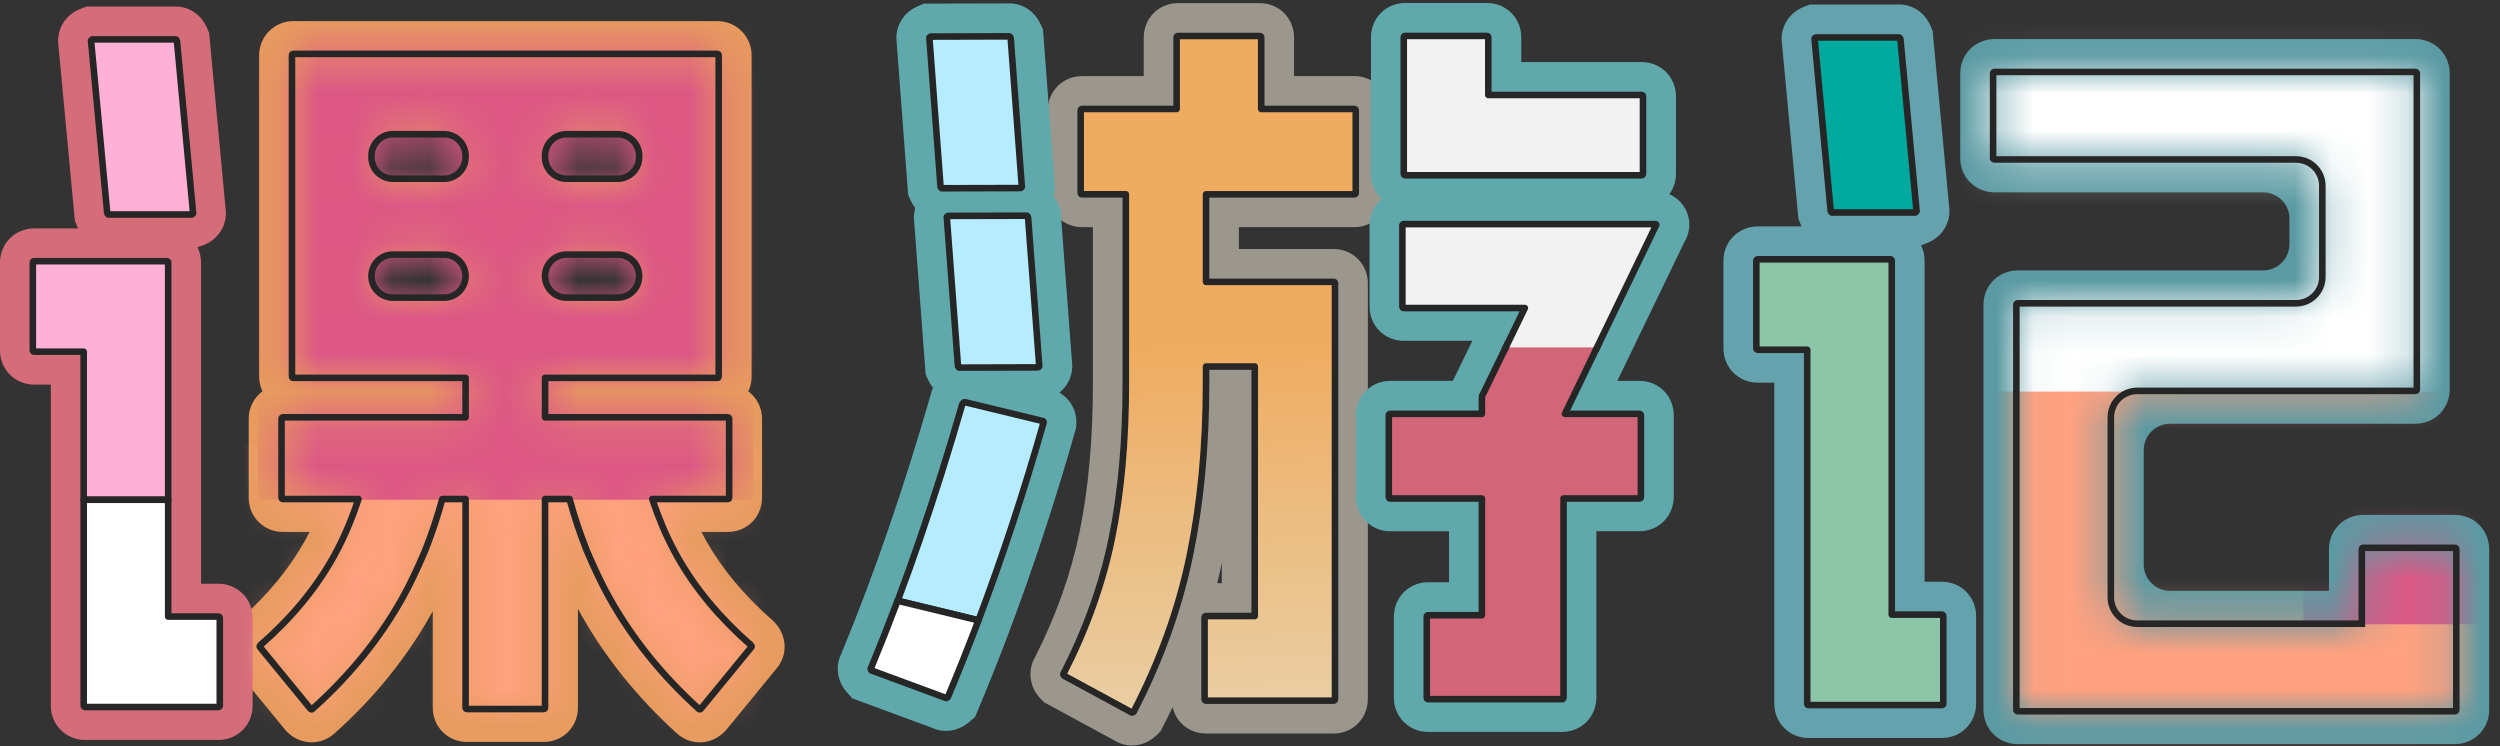 <svg width="67" height="20" viewBox="0 0 67 20" fill="none" xmlns="http://www.w3.org/2000/svg">
<rect x="0" y="0" width="67" height="20" fill="#333333" stroke="none"/>
<g clip-path="url(#clip0_3740_68363)">
<path d="M54.08 19.943C53.562 19.943 53.157 19.538 53.157 19.023V8.167C53.157 7.65 53.562 7.247 54.08 7.247H60.652C61.041 7.247 61.357 6.931 61.357 6.542V5.86C61.357 5.471 61.041 5.155 60.652 5.155H53.457C52.94 5.155 52.534 4.751 52.534 4.235V1.967C52.534 1.45 52.94 1.047 53.457 1.047H64.73C65.247 1.047 65.652 1.451 65.652 1.967V10.436C65.652 10.953 65.247 11.356 64.73 11.356H58.157C57.768 11.356 57.452 11.672 57.452 12.061V15.129C57.452 15.518 57.768 15.834 58.157 15.834H62.416V14.719C62.416 14.203 62.821 13.799 63.339 13.799H65.788C66.305 13.799 66.71 14.204 66.71 14.719V19.022C66.71 19.538 66.305 19.942 65.788 19.942H54.08V19.943Z" fill="#5B9AA3"/>
<path d="M48.471 19.778C47.956 19.778 47.551 19.373 47.551 18.858V10.255H47.108C46.593 10.255 46.188 9.851 46.188 9.334V6.988C46.188 6.473 46.593 6.068 47.108 6.068H50.659C51.174 6.068 51.579 6.473 51.579 6.988V15.591H52.041C52.556 15.591 52.96 15.995 52.96 16.512V18.858C52.96 19.373 52.556 19.778 52.041 19.778H48.471Z" fill="#64A3AD"/>
<path d="M52.041 16.472H50.699V6.988C50.699 6.962 50.685 6.949 50.66 6.949H47.109C47.084 6.949 47.07 6.962 47.07 6.988V9.334C47.07 9.361 47.084 9.374 47.109 9.374H48.433V18.858C48.433 18.883 48.446 18.896 48.472 18.896H52.041C52.067 18.896 52.08 18.883 52.08 18.858V16.511C52.08 16.485 52.067 16.472 52.041 16.472Z" fill="#8BC6A8" stroke="#262626" stroke-width="0.176" stroke-linecap="round" stroke-linejoin="round"/>
<path d="M49.101 6.578C48.721 6.578 48.392 6.349 48.244 5.98L48.197 5.861L47.756 1.162C47.734 1 47.756 0.833 47.821 0.681C47.92 0.45 48.111 0.271 48.357 0.178L48.507 0.122H50.726L50.891 0.119C51.267 0.119 51.594 0.346 51.745 0.709L51.795 0.832L52.235 5.524C52.26 5.692 52.238 5.865 52.167 6.024C52.066 6.251 51.877 6.428 51.634 6.519L51.484 6.576H49.268L49.1 6.578H49.101Z" fill="#64A3AD"/>
<path d="M50.931 1.047L51.363 5.65C51.37 5.668 51.358 5.683 51.325 5.695H49.108C49.092 5.702 49.077 5.688 49.062 5.652L48.631 1.049C48.624 1.031 48.636 1.016 48.669 1.004H50.886C50.901 0.997 50.917 1.012 50.931 1.047Z" fill="#00A99D" stroke="#262626" stroke-width="0.176" stroke-linecap="round" stroke-linejoin="round"/>
<mask id="mask0_3740_68363" style="mask-type:luminance" maskUnits="userSpaceOnUse" x="53" y="1" width="13" height="19">
<path d="M64.772 1.965V10.435C64.772 10.461 64.758 10.474 64.731 10.474H57.277C56.887 10.474 56.572 10.789 56.572 11.179V16.009C56.572 16.398 56.887 16.713 57.277 16.713H63.298V14.718C63.298 14.692 63.311 14.679 63.339 14.679H65.789C65.816 14.679 65.83 14.692 65.83 14.718V19.021C65.83 19.047 65.816 19.06 65.789 19.06H54.08C54.052 19.06 54.039 19.047 54.039 19.021V8.165C54.039 8.139 54.052 8.126 54.08 8.126H61.534C61.923 8.126 62.239 7.81 62.239 7.421V4.977C62.239 4.587 61.923 4.272 61.534 4.272H53.457C53.429 4.272 53.416 4.259 53.416 4.233V1.965C53.416 1.939 53.429 1.926 53.457 1.926H64.731C64.758 1.926 64.772 1.939 64.772 1.965V1.965Z" fill="white"/>
</mask>
<g mask="url(#mask0_3740_68363)">
<path d="M67.684 9.131H52.618V20.448H67.684V9.131Z" fill="#FFA180"/>
<path d="M67.09 -0.945H52.249V10.495H67.09V-0.945Z" fill="white"/>
<path d="M67.09 12.922H61.73V16.731H67.09V12.922Z" fill="#DD5885"/>
</g>
<path d="M64.771 1.967V10.437C64.771 10.463 64.757 10.476 64.73 10.476H57.276C56.886 10.476 56.571 10.791 56.571 11.181V16.011C56.571 16.4 56.886 16.715 57.276 16.715H63.297V14.72C63.297 14.694 63.31 14.681 63.338 14.681H65.788C65.815 14.681 65.829 14.694 65.829 14.72V19.023C65.829 19.049 65.815 19.062 65.788 19.062H54.079C54.051 19.062 54.038 19.048 54.038 19.023V8.166C54.038 8.141 54.051 8.128 54.079 8.128H61.533C61.922 8.128 62.238 7.812 62.238 7.423V4.979C62.238 4.589 61.922 4.274 61.533 4.274H53.456C53.428 4.274 53.415 4.261 53.415 4.235V1.966C53.415 1.941 53.428 1.928 53.456 1.928H64.73C64.757 1.928 64.771 1.941 64.771 1.966V1.967Z" stroke="#262626" stroke-width="0.176" stroke-miterlimit="10"/>
<path d="M20.754 16.673L20.728 16.647L20.701 16.622C19.946 15.962 19.346 15.24 18.92 14.483C18.91 14.463 18.882 14.412 18.855 14.362C18.836 14.328 18.818 14.292 18.799 14.256H19.505C20.02 14.256 20.423 13.852 20.423 13.336V11.224C20.423 10.923 20.278 10.655 20.055 10.488C20.113 10.366 20.143 10.231 20.143 10.09V1.487C20.143 1.261 20.062 1.044 19.914 0.876L19.895 0.855L19.875 0.834C19.703 0.662 19.472 0.566 19.225 0.566H7.864C7.616 0.566 7.385 0.662 7.213 0.834L7.191 0.856L7.169 0.88C7.025 1.047 6.945 1.262 6.945 1.486V10.09C6.945 10.23 6.976 10.365 7.033 10.487C6.809 10.655 6.665 10.922 6.665 11.223V13.336C6.665 13.852 7.068 14.256 7.584 14.256H8.296C8.275 14.298 8.254 14.338 8.233 14.378C8.209 14.422 8.185 14.467 8.177 14.482C7.754 15.243 7.158 15.964 6.406 16.622L6.378 16.647L6.353 16.673C6.011 17.026 5.991 17.558 6.295 17.915L7.649 19.567L7.668 19.588C7.852 19.786 8.095 19.894 8.353 19.894C8.577 19.894 8.794 19.81 8.96 19.659C10.022 18.713 10.896 17.634 11.556 16.456C11.569 16.432 11.584 16.407 11.598 16.381V18.964C11.598 19.48 12.001 19.884 12.516 19.884H14.571C15.086 19.884 15.489 19.48 15.489 18.964V16.315C15.51 16.352 15.529 16.388 15.548 16.424C16.208 17.61 17.081 18.696 18.141 19.655C18.307 19.808 18.526 19.895 18.753 19.895C18.898 19.895 19.179 19.857 19.427 19.602L19.452 19.575L20.814 17.913C21.119 17.553 21.096 17.029 20.754 16.674V16.673ZM11.902 7.979H10.533C10.214 7.979 9.956 7.721 9.956 7.402C9.956 7.083 10.214 6.825 10.533 6.825H11.902C12.22 6.825 12.478 7.084 12.478 7.402C12.478 7.72 12.22 7.979 11.902 7.979ZM12.479 4.215C12.479 4.533 12.221 4.792 11.902 4.792H10.533C10.215 4.792 9.957 4.534 9.957 4.215V4.175C9.957 3.857 10.215 3.599 10.533 3.599H11.902C12.221 3.599 12.479 3.857 12.479 4.175V4.215ZM16.555 7.979H15.185C14.867 7.979 14.609 7.721 14.609 7.402C14.609 7.083 14.867 6.825 15.185 6.825H16.555C16.872 6.825 17.131 7.084 17.131 7.402C17.131 7.72 16.872 7.979 16.555 7.979ZM17.131 4.215C17.131 4.533 16.872 4.792 16.555 4.792H15.185C14.867 4.792 14.609 4.534 14.609 4.215V4.175C14.609 3.857 14.867 3.599 15.185 3.599H16.555C16.872 3.599 17.131 3.857 17.131 4.175V4.215Z" fill="#E79B5E"/>
<path d="M2.281 19.831C1.766 19.831 1.362 19.427 1.362 18.911V10.308H0.919C0.403 10.308 -0.001 9.903 -0.001 9.388V7.042C-0.001 6.526 0.403 6.121 0.919 6.121H4.47C4.985 6.121 5.388 6.526 5.388 7.042V15.644H5.851C6.366 15.644 6.771 16.049 6.771 16.564V18.911C6.771 19.427 6.366 19.831 5.851 19.831H2.281Z" fill="#D56C7A"/>
<path d="M2.911 6.633C2.532 6.633 2.203 6.404 2.055 6.036L2.007 5.917L1.566 1.218C1.544 1.056 1.565 0.889 1.629 0.738C1.729 0.505 1.92 0.326 2.167 0.233L2.317 0.176H4.536L4.701 0.174C5.076 0.174 5.403 0.399 5.554 0.762L5.605 0.886L6.044 5.578C6.07 5.747 6.048 5.919 5.977 6.08C5.875 6.307 5.686 6.483 5.443 6.574L5.293 6.63H3.078L2.91 6.633H2.911Z" fill="#D56C7A"/>
<path d="M4.507 7.04V13.394H2.243V9.425H0.919C0.892 9.425 0.88 9.412 0.88 9.386V7.04C0.88 7.013 0.892 7 0.919 7H4.469C4.495 7 4.507 7.013 4.507 7.04Z" fill="#FFB0D6" stroke="#262626" stroke-width="0.176" stroke-linecap="round" stroke-linejoin="round"/>
<path d="M5.89 16.563V18.91C5.89 18.936 5.877 18.949 5.851 18.949H2.281C2.256 18.949 2.243 18.936 2.243 18.91V13.395H4.507V16.524H5.851C5.877 16.524 5.89 16.537 5.89 16.563Z" fill="white" stroke="#262626" stroke-width="0.176" stroke-linecap="round" stroke-linejoin="round"/>
<path d="M2.873 5.705C2.887 5.742 2.903 5.756 2.919 5.749H5.136C5.168 5.736 5.181 5.721 5.174 5.704L4.742 1.1C4.727 1.065 4.712 1.05 4.696 1.056H2.479C2.447 1.069 2.434 1.084 2.441 1.102L2.873 5.705Z" fill="#FFB0D6" stroke="#262626" stroke-width="0.176" stroke-linecap="round" stroke-linejoin="round"/>
<mask id="mask1_3740_68363" style="mask-type:luminance" maskUnits="userSpaceOnUse" x="6" y="1" width="15" height="19">
<path d="M20.121 17.284C19.287 16.555 18.629 15.762 18.15 14.909C18.138 14.888 18.109 14.832 18.081 14.779C17.846 14.345 17.648 13.875 17.482 13.374H19.506C19.531 13.374 19.543 13.361 19.543 13.334V11.222C19.543 11.201 19.525 11.184 19.504 11.184H14.61V10.127H19.226C19.237 10.127 19.247 10.125 19.253 10.118C19.259 10.111 19.263 10.102 19.263 10.088V1.485C19.263 1.472 19.259 1.462 19.253 1.455C19.247 1.449 19.237 1.445 19.226 1.445H7.865C7.851 1.445 7.843 1.449 7.836 1.455C7.83 1.462 7.827 1.472 7.827 1.485V10.088C7.827 10.102 7.83 10.111 7.836 10.118C7.843 10.125 7.851 10.127 7.865 10.127H12.48V11.184H7.584C7.563 11.184 7.547 11.2 7.547 11.222V13.334C7.547 13.361 7.559 13.374 7.584 13.374H9.608C9.443 13.879 9.245 14.352 9.013 14.789C8.986 14.838 8.96 14.889 8.948 14.909C8.474 15.762 7.821 16.555 6.986 17.284C6.961 17.311 6.954 17.33 6.968 17.343L8.313 18.985C8.338 19.012 8.356 19.018 8.369 19.005C9.365 18.118 10.172 17.125 10.789 16.023C10.992 15.663 11.211 15.193 11.38 14.789H11.382C11.39 14.77 11.397 14.749 11.405 14.729C11.413 14.71 11.421 14.691 11.428 14.673H11.427C11.591 14.254 11.734 13.822 11.855 13.374H12.48V18.962C12.48 18.989 12.492 19.002 12.517 19.002H14.572C14.597 19.002 14.609 18.989 14.609 18.962V13.374H15.267C15.387 13.823 15.532 14.259 15.699 14.683H15.697C15.705 14.702 15.713 14.722 15.721 14.741C15.727 14.757 15.733 14.773 15.739 14.789H15.741C15.907 15.181 16.12 15.636 16.318 15.993C16.935 17.102 17.741 18.105 18.738 19.005C18.75 19.018 18.769 19.012 18.794 18.985L20.14 17.343C20.152 17.33 20.146 17.311 20.12 17.284H20.121ZM14.609 4.173C14.609 3.855 14.867 3.597 15.185 3.597H16.555C16.872 3.597 17.131 3.855 17.131 4.173V4.213C17.131 4.531 16.872 4.79 16.555 4.79H15.185C14.867 4.79 14.609 4.532 14.609 4.213V4.173ZM15.185 6.823H16.555C16.872 6.823 17.131 7.081 17.131 7.399C17.131 7.718 16.872 7.977 16.555 7.977H15.185C14.867 7.977 14.609 7.718 14.609 7.399C14.609 7.081 14.867 6.823 15.185 6.823ZM9.957 4.173C9.957 3.855 10.215 3.597 10.533 3.597H11.902C12.221 3.597 12.479 3.855 12.479 4.173V4.213C12.479 4.531 12.221 4.79 11.902 4.79H10.533C10.215 4.79 9.957 4.532 9.957 4.213V4.173ZM11.902 7.977H10.533C10.215 7.977 9.957 7.718 9.957 7.399C9.957 7.081 10.215 6.823 10.533 6.823H11.902C12.221 6.823 12.479 7.081 12.479 7.399C12.479 7.718 12.221 7.977 11.902 7.977Z" fill="white"/>
</mask>
<g mask="url(#mask1_3740_68363)">
<path d="M20.636 11.887H6.482V20.967H20.636V11.887Z" fill="#FFA180"/>
<path d="M20.196 0.574H6.909V13.394H20.196V0.574Z" fill="#DD5885"/>
</g>
<path d="M20.119 17.284C19.285 16.555 18.627 15.762 18.148 14.909C18.136 14.888 18.107 14.832 18.078 14.779C17.844 14.345 17.646 13.875 17.48 13.374H19.504C19.529 13.374 19.541 13.361 19.541 13.334V11.222C19.541 11.201 19.523 11.184 19.502 11.184H14.608V10.127H19.224C19.235 10.127 19.245 10.125 19.251 10.118C19.257 10.111 19.261 10.102 19.261 10.088V1.485C19.261 1.472 19.257 1.462 19.251 1.455C19.245 1.449 19.235 1.445 19.224 1.445H7.863C7.849 1.445 7.841 1.449 7.834 1.455C7.828 1.462 7.825 1.472 7.825 1.485V10.088C7.825 10.102 7.828 10.111 7.834 10.118C7.841 10.125 7.849 10.127 7.863 10.127H12.478V11.184H7.582C7.561 11.184 7.545 11.2 7.545 11.222V13.334C7.545 13.361 7.557 13.374 7.582 13.374H9.606C9.442 13.879 9.243 14.352 9.011 14.789C8.984 14.838 8.958 14.889 8.946 14.909C8.472 15.762 7.819 16.555 6.984 17.284C6.959 17.311 6.953 17.33 6.966 17.343L8.311 18.985C8.336 19.012 8.354 19.018 8.367 19.005C9.363 18.118 10.17 17.125 10.787 16.023C10.989 15.663 11.209 15.193 11.378 14.789H11.38C11.388 14.77 11.395 14.749 11.403 14.729C11.411 14.71 11.419 14.691 11.427 14.673H11.425C11.589 14.254 11.732 13.822 11.853 13.374H12.478V18.962C12.478 18.989 12.49 19.002 12.515 19.002H14.57C14.595 19.002 14.607 18.989 14.607 18.962V13.374H15.265C15.385 13.823 15.53 14.259 15.697 14.683H15.695C15.703 14.702 15.711 14.722 15.719 14.741C15.725 14.757 15.731 14.773 15.738 14.789H15.739C15.905 15.181 16.118 15.636 16.316 15.993C16.933 17.102 17.739 18.105 18.736 19.005C18.748 19.018 18.767 19.012 18.792 18.985L20.137 17.343C20.15 17.33 20.144 17.311 20.118 17.284H20.119ZM14.607 4.173C14.607 3.855 14.865 3.597 15.183 3.597H16.552C16.871 3.597 17.129 3.855 17.129 4.173V4.213C17.129 4.531 16.871 4.79 16.552 4.79H15.183C14.865 4.79 14.607 4.532 14.607 4.213V4.173ZM15.183 6.823H16.552C16.871 6.823 17.129 7.081 17.129 7.399C17.129 7.718 16.871 7.977 16.552 7.977H15.183C14.865 7.977 14.607 7.718 14.607 7.399C14.607 7.081 14.865 6.823 15.183 6.823ZM9.955 4.173C9.955 3.855 10.213 3.597 10.531 3.597H11.9C12.219 3.597 12.477 3.855 12.477 4.173V4.213C12.477 4.531 12.219 4.79 11.9 4.79H10.531C10.213 4.79 9.955 4.532 9.955 4.213V4.173ZM11.9 7.977H10.531C10.213 7.977 9.955 7.718 9.955 7.399C9.955 7.081 10.213 6.823 10.531 6.823H11.9C12.219 6.823 12.477 7.081 12.477 7.399C12.477 7.718 12.219 7.977 11.9 7.977Z" stroke="#262626" stroke-width="0.176" stroke-linecap="round" stroke-linejoin="round"/>
<path d="M30.34 19.978C30.17 19.978 30.008 19.932 29.867 19.844L27.985 18.824L27.892 18.73C27.585 18.416 27.533 17.961 27.739 17.612C28.303 16.502 28.705 15.371 28.934 14.251C29.171 13.095 29.29 11.757 29.29 10.272V6.088H29.001C28.485 6.088 28.081 5.684 28.081 5.169V2.959C28.081 2.443 28.484 2.039 29.001 2.039H30.652V1.004C30.652 0.488 31.056 0.084 31.572 0.084H33.76C34.276 0.084 34.68 0.488 34.68 1.004V2.039H36.294C36.809 2.039 37.214 2.443 37.214 2.959V5.169C37.214 5.685 36.81 6.088 36.294 6.088H33.202V6.673H35.738C36.253 6.673 36.658 7.077 36.658 7.592V18.739C36.658 19.255 36.254 19.658 35.738 19.658H32.321C31.88 19.658 31.52 19.362 31.426 18.953C31.342 19.128 31.255 19.302 31.165 19.476L31.103 19.596L31.008 19.692C30.824 19.876 30.587 19.977 30.341 19.977L30.34 19.978ZM32.745 15.629V15.081C32.744 15.086 32.743 15.091 32.742 15.095C32.705 15.273 32.665 15.451 32.622 15.629H32.745Z" fill="#9C978D"/>
<path d="M36.295 2.92H33.8V1.004C33.8 0.978 33.786 0.965 33.761 0.965H31.573C31.548 0.965 31.534 0.978 31.534 1.004V2.92H29.001C28.976 2.92 28.962 2.933 28.962 2.959V5.168C28.962 5.195 28.975 5.207 29.001 5.207H30.172V10.271C30.172 11.823 30.047 13.208 29.798 14.427C29.548 15.646 29.117 16.855 28.503 18.054C28.489 18.067 28.497 18.086 28.522 18.113L30.326 19.091C30.339 19.104 30.358 19.097 30.384 19.072C31.088 17.715 31.586 16.331 31.881 14.916C32.175 13.502 32.322 11.954 32.322 10.272V9.823H33.627V16.51H32.322C32.297 16.51 32.283 16.523 32.283 16.549V18.739C32.283 18.765 32.296 18.778 32.322 18.778H35.739C35.764 18.778 35.778 18.765 35.778 18.739V7.593C35.778 7.567 35.764 7.554 35.739 7.554H32.322V5.208H36.295C36.32 5.208 36.334 5.195 36.334 5.169V2.96C36.334 2.933 36.32 2.921 36.295 2.921V2.92Z" fill="url(#paint0_linear_3740_68363)" stroke="#262626" stroke-width="0.176" stroke-linecap="round" stroke-linejoin="round"/>
<path d="M25.144 19.564C25.087 19.551 25.034 19.531 24.982 19.507L22.841 18.716L22.694 18.55C22.523 18.356 22.437 18.113 22.453 17.866C22.461 17.741 22.494 17.621 22.55 17.513C22.788 16.936 23.017 16.356 23.23 15.788C23.427 15.263 23.627 14.711 23.82 14.145C24.22 12.98 24.596 11.783 24.939 10.588L24.983 10.434L25.079 10.306C25.357 9.933 25.701 9.889 25.88 9.895L25.968 9.899L28.102 10.415C28.117 10.418 28.134 10.421 28.15 10.425C28.583 10.53 28.876 10.932 28.845 11.38L28.839 11.472L28.813 11.561C28.287 13.411 27.691 15.219 27.044 16.935C26.784 17.625 26.504 18.328 26.212 19.025L26.131 19.215L25.975 19.35C25.737 19.555 25.433 19.633 25.142 19.563L25.144 19.564Z" fill="#5FA9AD"/>
<path d="M25.245 5.927C24.882 5.927 24.559 5.712 24.403 5.365L24.338 5.223L24.031 1.13C24.012 0.986 24.028 0.837 24.08 0.699C24.168 0.463 24.349 0.276 24.59 0.17L24.757 0.097L26.853 0.092H26.854L27.045 0.09C27.404 0.09 27.725 0.301 27.884 0.642L27.952 0.788L28.259 4.874C28.281 5.026 28.264 5.18 28.207 5.326C28.118 5.557 27.938 5.741 27.701 5.845L27.533 5.918L25.438 5.923H25.437L25.246 5.925L25.245 5.927Z" fill="#5FA9AD"/>
<path d="M25.714 10.736C25.35 10.736 25.026 10.521 24.87 10.174L24.807 10.033L24.5 5.941C24.481 5.796 24.497 5.647 24.549 5.508C24.637 5.273 24.819 5.085 25.059 4.981L25.227 4.907L27.321 4.902H27.322L27.514 4.9C27.873 4.9 28.195 5.113 28.353 5.455L28.42 5.6L28.728 9.685C28.75 9.837 28.732 9.993 28.675 10.139C28.585 10.37 28.405 10.554 28.168 10.657L28.001 10.73L25.908 10.736H25.907L25.714 10.738V10.736Z" fill="#5FA9AD"/>
<path d="M27.969 11.321C27.446 13.16 26.864 14.928 26.223 16.625L24.057 16.1C24.265 15.549 24.464 14.993 24.656 14.433C25.06 13.253 25.438 12.054 25.788 10.834C25.816 10.796 25.837 10.777 25.851 10.777L27.934 11.281C27.961 11.281 27.971 11.295 27.969 11.322V11.321Z" fill="#B6ECFF" stroke="#262626" stroke-width="0.176" stroke-linecap="round" stroke-linejoin="round"/>
<path d="M26.223 16.625C25.959 17.324 25.685 18.01 25.401 18.685C25.372 18.709 25.353 18.715 25.341 18.702L23.355 17.968C23.331 17.942 23.327 17.922 23.341 17.909C23.588 17.312 23.826 16.709 24.055 16.1L26.222 16.625H26.223Z" fill="white" stroke="#262626" stroke-width="0.176" stroke-miterlimit="10" stroke-linejoin="round"/>
<path d="M27.086 1.016L27.384 4.993C27.392 5.011 27.38 5.026 27.348 5.04L25.254 5.045C25.238 5.052 25.222 5.038 25.206 5.003L24.908 1.026C24.9 1.009 24.911 0.994 24.944 0.98L27.038 0.974C27.054 0.967 27.07 0.981 27.086 1.016Z" fill="#B6ECFF" stroke="#262626" stroke-width="0.176" stroke-linecap="round" stroke-linejoin="round"/>
<path d="M27.552 5.822L27.851 9.8C27.859 9.817 27.847 9.833 27.815 9.846L25.721 9.852C25.705 9.859 25.689 9.845 25.673 9.81L25.375 5.833C25.367 5.815 25.378 5.8 25.411 5.786L27.505 5.781C27.521 5.774 27.537 5.788 27.552 5.822Z" fill="#B6ECFF" stroke="#262626" stroke-width="0.176" stroke-linecap="round" stroke-linejoin="round"/>
<path d="M37.662 5.576C37.147 5.576 36.742 5.172 36.742 4.656V1C36.742 0.484 37.146 0.08 37.662 0.08H39.85C40.365 0.08 40.77 0.484 40.77 1V1.663H43.996C44.511 1.663 44.916 2.068 44.916 2.583V4.656C44.916 5.173 44.512 5.576 43.996 5.576H37.662Z" fill="#5FA9AD"/>
<path d="M38.275 19.616C37.76 19.616 37.356 19.211 37.356 18.695V16.525C37.356 16.009 37.76 15.604 38.275 15.604H38.834V14.238H37.259C36.822 14.238 36.457 13.94 36.364 13.527C36.349 13.464 36.339 13.394 36.339 13.318V11.127C36.339 10.612 36.743 10.208 37.259 10.208H38.933C38.943 10.186 38.955 10.165 38.966 10.146L39.459 9.134H37.623C37.107 9.134 36.704 8.73 36.704 8.214V6.044C36.704 5.527 37.107 5.123 37.623 5.123H44.36C44.608 5.123 44.838 5.218 45.011 5.391L45.031 5.411L45.05 5.432C45.315 5.734 45.343 6.156 45.142 6.486L43.344 10.207H43.936C44.452 10.207 44.856 10.611 44.856 11.127V13.317C44.856 13.371 44.852 13.426 44.842 13.479C44.765 13.92 44.391 14.237 43.936 14.237H42.783V18.694C42.783 19.21 42.379 19.615 41.864 19.615H38.275L38.275 19.616Z" fill="#5FA9AD"/>
<path d="M39.886 1.002V2.546H43.994C44.019 2.546 44.032 2.559 44.032 2.585V4.658C44.032 4.684 44.019 4.697 43.994 4.697H37.66C37.634 4.697 37.621 4.684 37.621 4.658V1.002C37.621 0.976 37.633 0.963 37.66 0.963H39.847C39.873 0.963 39.886 0.976 39.886 1.002Z" fill="#F2F2F2" stroke="#262626" stroke-width="0.176" stroke-linecap="round" stroke-linejoin="round"/>
<path d="M43.976 11.13V13.321C43.976 13.321 43.976 13.327 43.975 13.329C43.972 13.35 43.96 13.36 43.937 13.36H41.903V18.698C41.903 18.724 41.89 18.738 41.865 18.738H38.275C38.25 18.738 38.237 18.724 38.237 18.698V16.528C38.237 16.501 38.25 16.488 38.275 16.488H39.715V13.36H37.258C37.236 13.36 37.223 13.35 37.221 13.329C37.22 13.327 37.22 13.324 37.22 13.321V11.13C37.22 11.105 37.232 11.092 37.258 11.092H39.715V10.661C39.715 10.622 39.721 10.597 39.734 10.583L40.413 9.189H42.859L41.94 11.092H43.937C43.962 11.092 43.976 11.105 43.976 11.13Z" fill="#D36578" stroke="#262626" stroke-width="0.176" stroke-linecap="round" stroke-linejoin="round"/>
<path d="M40.353 9.311L40.866 8.255H37.622C37.596 8.255 37.584 8.242 37.584 8.216V6.046C37.584 6.019 37.596 6.006 37.622 6.006H44.359C44.372 6.006 44.381 6.009 44.388 6.016C44.394 6.023 44.391 6.032 44.378 6.046L42.8 9.311" fill="#F2F2F2"/>
<path d="M40.353 9.311L40.866 8.255H37.622C37.596 8.255 37.584 8.242 37.584 8.216V6.046C37.584 6.019 37.596 6.006 37.622 6.006H44.359C44.372 6.006 44.381 6.009 44.388 6.016C44.394 6.023 44.391 6.032 44.378 6.046L42.8 9.311" stroke="#262626" stroke-width="0.176" stroke-linecap="square" stroke-linejoin="round"/>
</g>
<defs>
<linearGradient id="paint0_linear_3740_68363" x1="32.815" y1="30.747" x2="32.385" y2="9.023" gradientUnits="userSpaceOnUse">
<stop stop-color="#E2F7F3"/>
<stop offset="1" stop-color="#EFAB5F"/>
</linearGradient>
<clipPath id="clip0_3740_68363">
<rect width="66.784" height="20" fill="white"/>
</clipPath>
</defs>
</svg>
